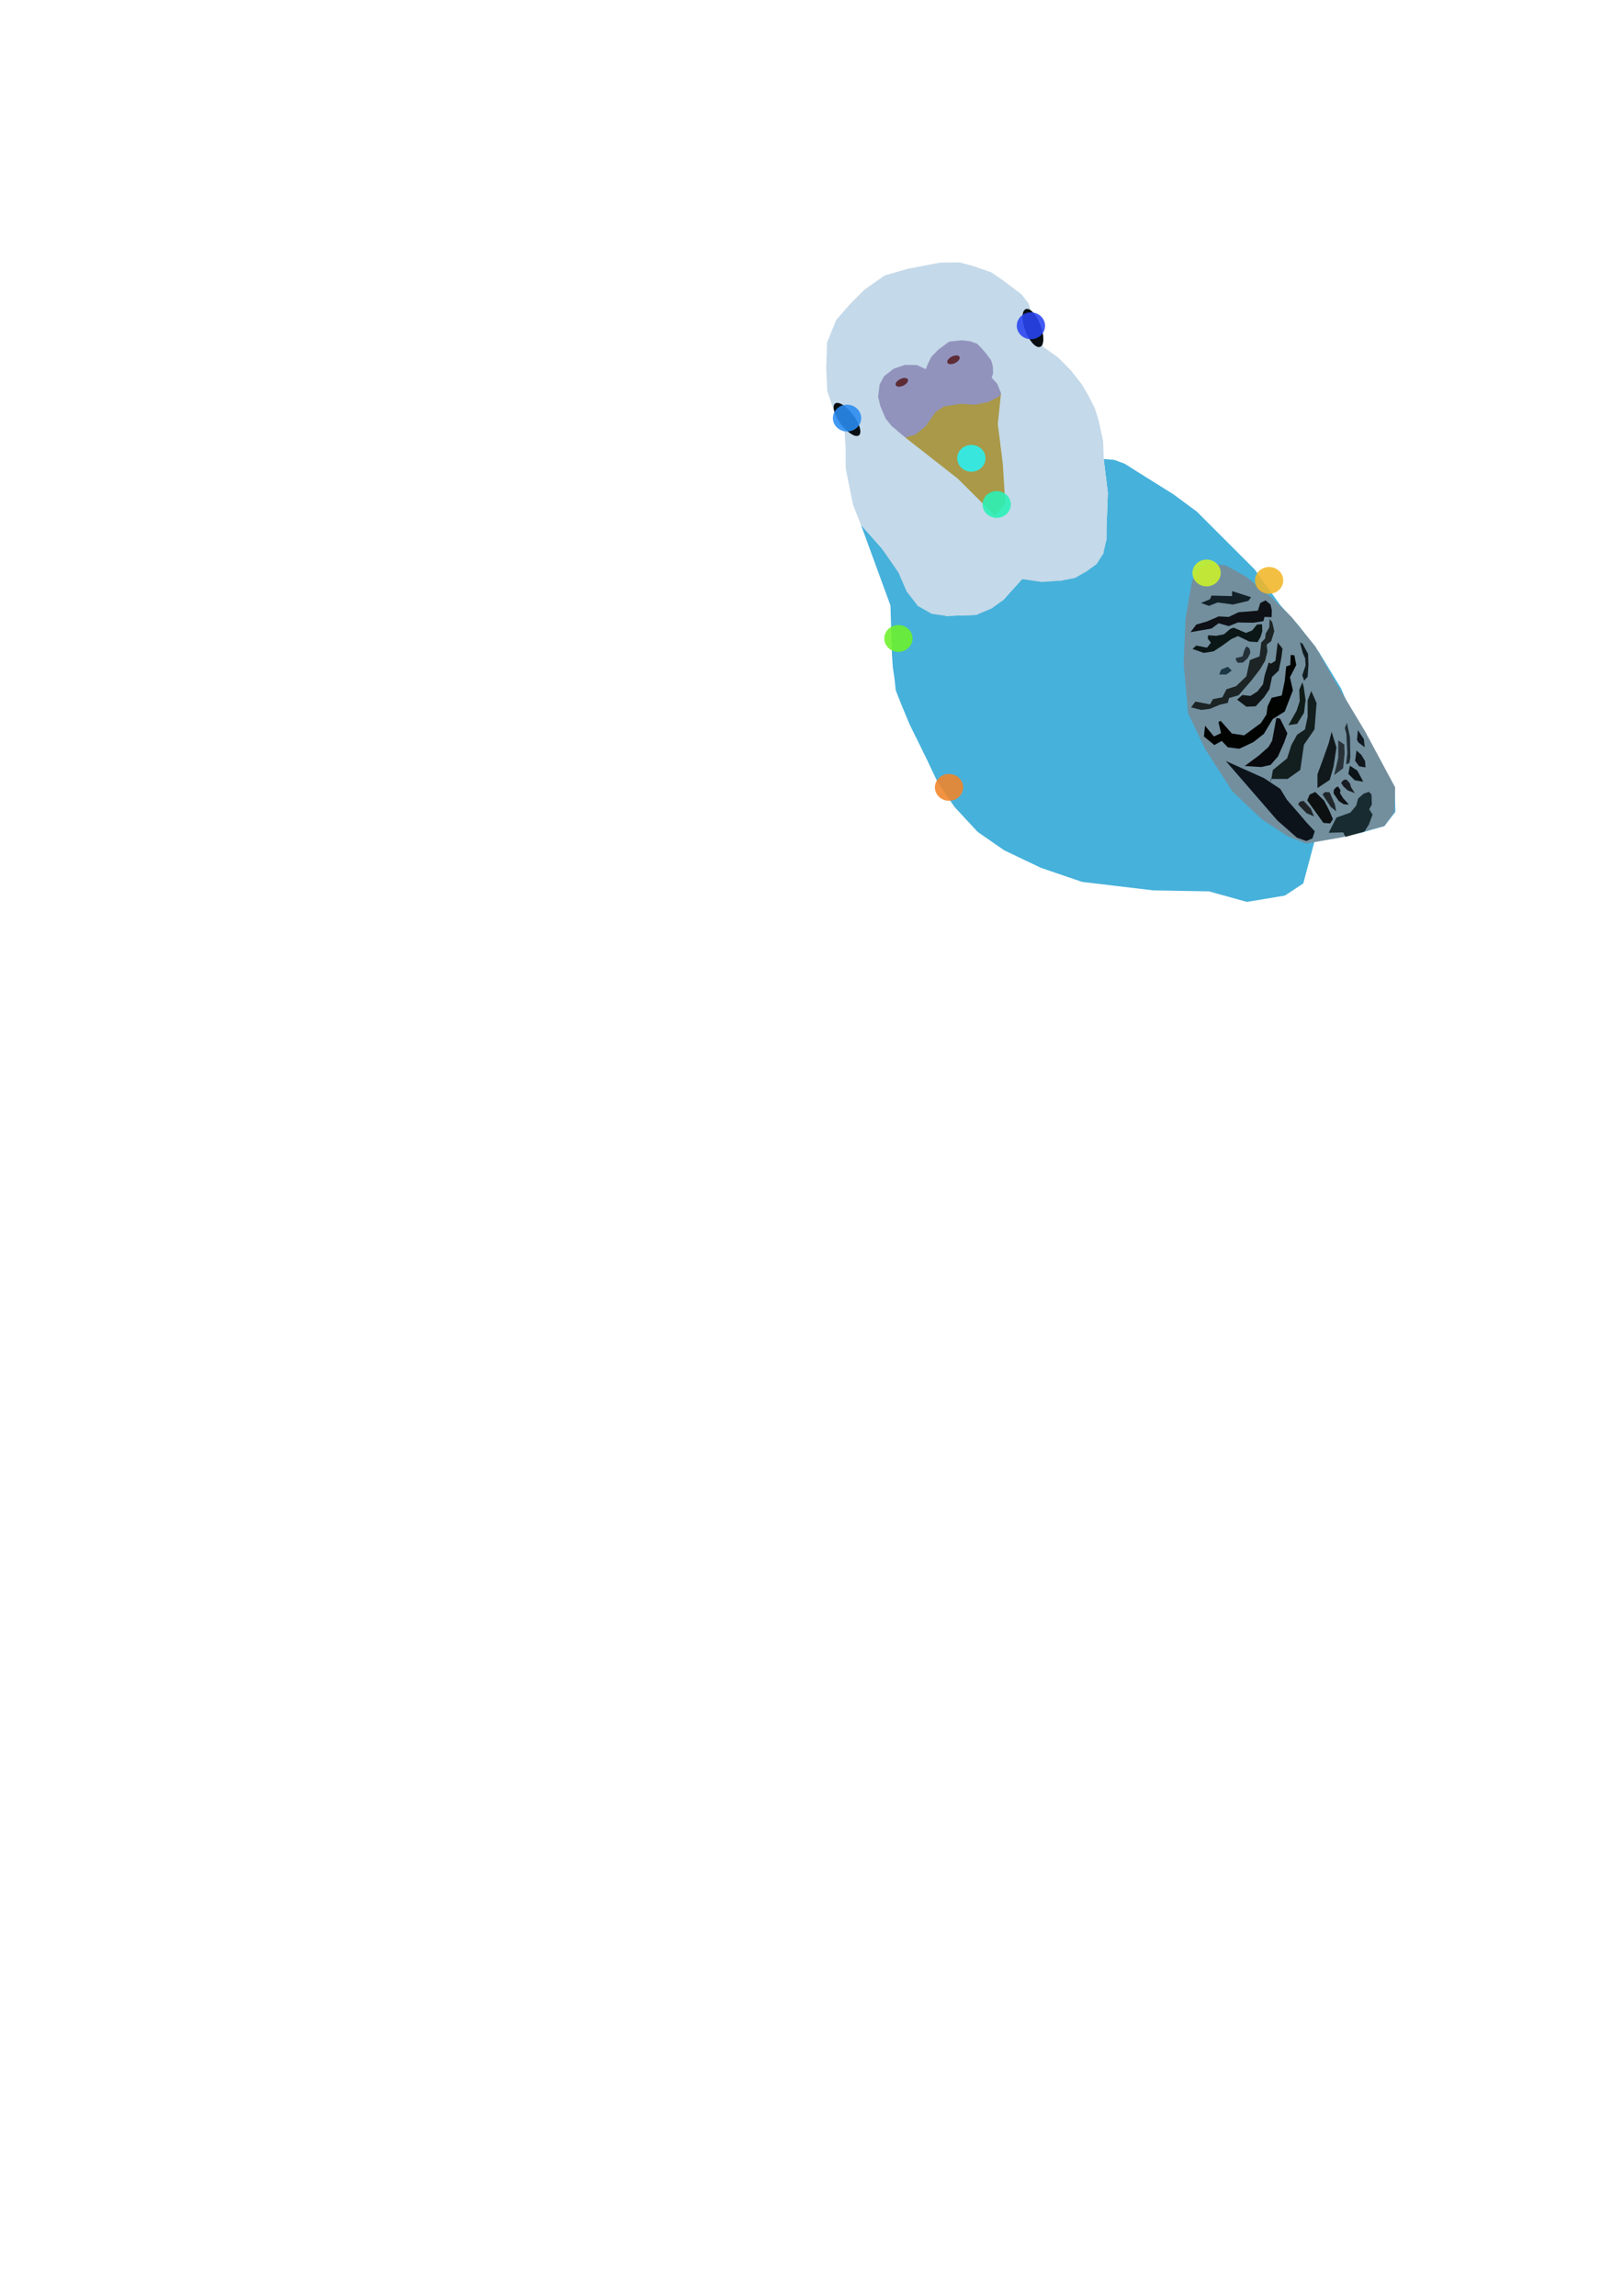 <?xml version="1.0"?>

<!-- Created with Inkscape (http://www.inkscape.org/) --> <svg xmlns:dc="http://purl.org/dc/elements/1.1/" xmlns:cc="http://creativecommons.org/ns#" xmlns:rdf="http://www.w3.org/1999/02/22-rdf-syntax-ns#" xmlns:svg="http://www.w3.org/2000/svg" xmlns="http://www.w3.org/2000/svg" xmlns:sodipodi="http://sodipodi.sourceforge.net/DTD/sodipodi-0.dtd" xmlns:inkscape="http://www.inkscape.org/namespaces/inkscape" width="210" height="297" viewBox="0 0 210 297" version="1.1" id="svg8" inkscape:version="0.92.3 (2405546, 2018-03-11)" sodipodi:docname="labeled.svg"> <defs id="defs2"> <marker inkscape:isstock="true" inkscape:stockid="DistanceStart" orient="auto" refY="0.0" refX="0.0" id="DistanceStart" style="overflow:visible"> <g style="stroke:#000000;stroke-opacity:1;fill:#000000;fill-opacity:1" id="g2300"> <path id="path2306" d="M 0,0 L 2,0" style="fill:#000000;stroke:#000000;stroke-width:1.15;stroke-linecap:square;stroke-opacity:1;fill-opacity:1"></path> <path id="path2302" d="M 0,0 L 13,4 L 9,0 13,-4 L 0,0 z " style="fill:#000000;fill-rule:evenodd;stroke:#000000;stroke-opacity:1;fill-opacity:1"></path> <path id="path2304" d="M 0,-4 L 0,40" style="fill:#000000;stroke:#000000;stroke-width:1;stroke-linecap:square;stroke-opacity:1;fill-opacity:1"></path> </g> </marker> <marker inkscape:isstock="true" style="overflow:visible;" id="Arrow1Lend" refX="0.0" refY="0.0" orient="auto" inkscape:stockid="Arrow1Lend"> <path transform="scale(0.8) rotate(180) translate(12.5,0)" style="fill-rule:evenodd;stroke:#000000;stroke-width:1pt;stroke-opacity:1;fill:#000000;fill-opacity:1" d="M 0.0,0.0 L 5.0,-5.0 L -12.5,0.0 L 5.0,5.0 L 0.0,0.0 z " id="path2119"></path> </marker> <marker inkscape:stockid="Arrow1Lstart" orient="auto" refY="0.0" refX="0.0" id="marker3876" style="overflow:visible" inkscape:isstock="true"> <path id="path3874" d="M 0.0,0.0 L 5.0,-5.0 L -12.5,0.0 L 5.0,5.0 L 0.0,0.0 z " style="fill-rule:evenodd;stroke:#000000;stroke-width:1pt;stroke-opacity:1;fill:#000000;fill-opacity:1" transform="scale(0.8) translate(12.5,0)"></path> </marker> <marker inkscape:isstock="true" style="overflow:visible" id="Arrow1Lstart-4" refX="0" refY="0" orient="auto" inkscape:stockid="Arrow1Lstart"> <path transform="matrix(0.8,0,0,0.8,10,0)" style="fill:#000000;fill-opacity:1;fill-rule:evenodd;stroke:#000000;stroke-width:1pt;stroke-opacity:1" d="M 0,0 5,-5 -12.5,0 5,5 Z" id="path2116-9" inkscape:connector-curvature="0"></path> </marker> <marker inkscape:isstock="true" style="overflow:visible" id="Arrow1Lstart-46" refX="0" refY="0" orient="auto" inkscape:stockid="Arrow1Lstart"> <path transform="matrix(0.8,0,0,0.8,10,0)" style="fill:#000000;fill-opacity:1;fill-rule:evenodd;stroke:#000000;stroke-width:1pt;stroke-opacity:1" d="M 0,0 5,-5 -12.5,0 5,5 Z" id="path2116-7" inkscape:connector-curvature="0"></path> </marker> <marker inkscape:isstock="true" style="overflow:visible" id="Arrow1Lstart-4-9" refX="0" refY="0" orient="auto" inkscape:stockid="Arrow1Lstart"> <path transform="matrix(0.8,0,0,0.8,10,0)" style="fill:#000000;fill-opacity:1;fill-rule:evenodd;stroke:#000000;stroke-width:1pt;stroke-opacity:1" d="M 0,0 5,-5 -12.5,0 5,5 Z" id="path2116-9-8" inkscape:connector-curvature="0"></path> </marker> <marker inkscape:isstock="true" style="overflow:visible" id="Arrow1Lstart-4-7" refX="0" refY="0" orient="auto" inkscape:stockid="Arrow1Lstart"> <path transform="matrix(0.8,0,0,0.8,10,0)" style="fill:#000000;fill-opacity:1;fill-rule:evenodd;stroke:#000000;stroke-width:1pt;stroke-opacity:1" d="M 0,0 5,-5 -12.5,0 5,5 Z" id="path2116-9-6" inkscape:connector-curvature="0"></path> </marker> <marker inkscape:isstock="true" style="overflow:visible" id="Arrow1Lstart-4-7-8" refX="0" refY="0" orient="auto" inkscape:stockid="Arrow1Lstart"> <path transform="matrix(0.8,0,0,0.8,10,0)" style="fill:#000000;fill-opacity:1;fill-rule:evenodd;stroke:#000000;stroke-width:1pt;stroke-opacity:1" d="M 0,0 5,-5 -12.5,0 5,5 Z" id="path2116-9-6-7" inkscape:connector-curvature="0"></path> </marker> </defs> <sodipodi:namedview id="base" pagecolor="#ffffff" bordercolor="#666666" borderopacity="1.0" inkscape:pageopacity="0.0" inkscape:pageshadow="2" inkscape:zoom="0.98994949" inkscape:cx="333.04021" inkscape:cy="965.93622" inkscape:document-units="mm" inkscape:current-layer="layer1" showgrid="false" inkscape:window-width="1920" inkscape:window-height="986" inkscape:window-x="-11" inkscape:window-y="-11" inkscape:window-maximized="1"></sodipodi:namedview>  <g inkscape:label="Layer 1" inkscape:groupmode="layer" id="layer1"> <g transform="matrix(0.721,0,0,0.721,238.415,-21.873)" id="g2237"> <g id="g2195" transform="translate(0.771,-0.114)"> <g transform="translate(-1,-0.599)" id="g2151"> <g id="g2109" transform="translate(-0.867,-0.171)"> <g transform="translate(0.186,0.389)" id="g2076"> <g id="g2048" transform="translate(0.634,-0.35)"> <g transform="translate(-17.823,6.559)" id="g2018"> <g id="g1957"> <g id="g1995" transform="translate(-226.852,-20.131)"> <g transform="translate(-141.653,29.4)" id="g1974"> <g transform="translate(144.009,-3.78)" id="g1901"> <g id="g1893" transform="translate(-174.591,25.751)"> <path sodipodi:nodetypes="ccccccccccccccccccccccccccccccccccccccccccccccccccc" inkscape:connector-curvature="0" id="path1810" d="m 241.02,87.553 5.292,14.458 0.283,8.977 0.142,2.114 0.322,2.202 0.197,1.91 0.851,2.184 1.601,3.874 2.935,5.954 2.219,4.674 2.978,4.302 4.119,4.441 4.764,3.307 6.613,3.153 7.372,2.516 12.766,1.52 10.007,0.18 6.804,1.89 6.804,-1.134 3.307,-2.173 2.173,-8.126 8.126,-0.945 4.252,-1.228 1.984,-2.551 -0.095,-3.402 -2.173,-3.874 -4.347,-7.371 -3.118,-7.465 -3.969,-6.52 -3.685,-4.819 -3.307,-3.685 -4.536,-6.331 -10.394,-10.394 -4.203,-3.107 -6.664,-4.169 -2.079,-1.323 -1.909,-0.697 -1.87,-0.154 0.742,6.058 -0.175,4.714 -0.661,6.237 -2.993,3.154 -4.567,1.665 -6.993,-0.283 -3.402,3.78 -4.819,2.646 -5.386,0.189 -5.103,-1.795 -2.626,-5.222 -3.894,-5.173 z" style="fill:#46b1db;fill-opacity:1;stroke:none;stroke-width:0.265px;stroke-linecap:butt;stroke-linejoin:miter;stroke-opacity:1"></path> <path sodipodi:nodetypes="ccccccccccccccccccccccccccccccccccccccccccccccccccccc" inkscape:connector-curvature="0" id="path1812" d="m 241.02,87.553 -1.417,-3.591 -1.323,-6.52 v -3.402 l -0.189,-3.213 -1.228,-1.701 -1.89,-5.575 -0.185,-4.119 0.138,-4.574 1.654,-4.063 2.464,-2.821 2.592,-2.612 3.638,-2.551 4.063,-1.181 5.953,-1.134 3.456,-0.023 2.214,0.59 3.429,1.172 2.146,1.474 3.288,2.474 1.29,1.659 0.383,1.253 -0.992,-0.283 2.551,3.024 0.661,3.78 2.67,1.899 2.338,2.353 1.913,2.453 1.016,1.704 1.351,2.646 0.705,2.273 0.771,3.603 0.103,3.195 0.742,6.058 -0.175,4.714 -0.034,3.642 -0.627,2.595 -1.168,1.855 -1.825,1.299 -2.061,1.19 -2.505,0.475 -3.493,0.237 -3.499,-0.521 -3.402,3.78 -2.064,1.499 -2.755,1.146 -5.386,0.189 -2.615,-0.379 -2.488,-1.417 -1.999,-2.568 -1.477,-3.41 -3.044,-4.417 z" style="fill:#c4d9e9;fill-opacity:1;stroke:none;stroke-width:0.265px;stroke-linecap:butt;stroke-linejoin:miter;stroke-opacity:1"></path> <ellipse transform="matrix(0.871,-0.492,0.583,0.812,0,0)" ry="3.562" rx="1.374" cy="178.19" cx="154.572" id="path1818" style="opacity:1;fill:#090e12;fill-opacity:1;fill-rule:evenodd;stroke:none;stroke-width:0.514;stroke-linecap:butt;stroke-linejoin:round;stroke-miterlimit:4;stroke-dasharray:none;stroke-opacity:1"></ellipse> <ellipse transform="matrix(0.968,-0.251,0.339,0.941,0,0)" ry="3.619" rx="1.454" cy="119.283" cx="239.101" id="path1826" style="opacity:1;fill:#090e12;fill-opacity:1;fill-rule:evenodd;stroke:none;stroke-width:0.422;stroke-linecap:butt;stroke-linejoin:round;stroke-miterlimit:4;stroke-dasharray:none;stroke-opacity:1"></ellipse> </g> <path style="fill:#a99948;fill-opacity:1;stroke:none;stroke-width:0.265px;stroke-linecap:butt;stroke-linejoin:miter;stroke-opacity:1" d="m 74.367,97.618 9.42,7.379 6.739,6.701 1.802,-2.219 -0.444,-7.137 -0.899,-7.119 0.58,-5.542 -4.252,0.945 h -5.764 l -3.213,3.78 z" id="path1836" inkscape:connector-curvature="0" sodipodi:nodetypes="ccccccccccc"></path> </g> <g transform="translate(143.733,-2.997)" id="g1925"> <path sodipodi:nodetypes="ccccccccccccccccccccccccccccccccccc" style="fill:#9193bd;fill-opacity:1;stroke:none;stroke-width:0.265px;stroke-linecap:butt;stroke-linejoin:miter;stroke-opacity:1" d="m 72.196,94.777 2.446,2.058 1.792,-0.498 1.875,-1.493 1.804,-2.572 1.503,-1.002 3.04,-0.468 2.539,0.167 2.405,-0.501 1.904,-0.969 0.334,-0.601 -0.668,-1.67 -1.002,-1.102 0.251,-0.772 -0.051,-1.299 -0.298,-1.052 -0.805,-1.087 -0.819,-0.971 -0.885,-0.917 -1.293,-0.453 -1.446,-0.166 -2.272,0.234 -1.971,1.437 -1.27,1.336 -0.635,1.303 -0.334,0.869 -1.604,-0.735 -2.138,-0.033 -2.038,0.702 -1.704,1.336 -0.802,1.47 -0.267,2.205 0.401,1.704 0.935,2.205 z" id="path1903" inkscape:connector-curvature="0"></path> <ellipse style="opacity:1;fill:#5d2c36;fill-opacity:1;fill-rule:evenodd;stroke:none;stroke-width:0.378;stroke-linecap:butt;stroke-linejoin:round;stroke-miterlimit:4;stroke-dasharray:none;stroke-opacity:1" id="path1905" cx="-0.998" cy="114.348" rx="1.198" ry="0.663" transform="matrix(0.863,-0.505,0.655,0.756,0,0)"></ellipse> <ellipse style="opacity:1;fill:#5d2c36;fill-opacity:1;fill-rule:evenodd;stroke:none;stroke-width:0.378;stroke-linecap:butt;stroke-linejoin:round;stroke-miterlimit:4;stroke-dasharray:none;stroke-opacity:1" id="path1905-9" cx="8.823" cy="115.564" rx="1.198" ry="0.663" transform="matrix(0.863,-0.505,0.655,0.756,0,0)"></ellipse> </g> <g transform="translate(143.947,-3.228)" id="g1940"> <path style="fill:#738f9e;fill-opacity:1;stroke:none;stroke-width:0.265px;stroke-linecap:butt;stroke-linejoin:miter;stroke-opacity:1" d="m 126.809,120.765 -0.92,2.142 -1.152,6.678 -0.334,8.085 0.802,8.887 3.007,6.348 4.944,7.684 5.279,5.011 4.744,3.074 3.207,1.27 6.481,-1.136 7.55,-2.005 1.804,-2.539 0.134,-4.41 -5.345,-9.956 -5.813,-9.689 -3.14,-5.613 -4.276,-5.279 -3.608,-3.541 -4.477,-3.675 -3.742,-2.071 -3.007,-0.334 z" id="path1931" inkscape:connector-curvature="0" sodipodi:nodetypes="ccccccccccccccccccccccc"></path> <path style="fill:#0e1116;fill-opacity:1;stroke:none;stroke-width:0.265px;stroke-linecap:butt;stroke-linejoin:miter;stroke-opacity:1" d="m 125.63,132.013 3.78,-0.661 1.276,-0.945 1.795,0.52 1.654,-0.661 2.788,0.047 1.795,-0.283 0.189,-0.756 1.276,0.047 0.047,-1.228 -0.236,-1.039 -0.898,-0.756 -0.945,0.472 -0.425,1.37 -1.512,0.142 -1.937,0.142 -1.795,0.85 -1.795,-0.095 -2.079,0.898 -1.937,0.567 z" id="path1933" inkscape:connector-curvature="0"></path> <path style="fill:#122027;fill-opacity:1;stroke:none;stroke-width:0.265px;stroke-linecap:butt;stroke-linejoin:miter;stroke-opacity:1" d="m 127.52,126.769 1.417,0.52 1.559,-0.614 2.74,0.378 2.788,-0.661 0.472,-0.661 -3.402,-1.087 v 0.898 l -3.685,-0.095 -0.283,0.661 z" id="path1935" inkscape:connector-curvature="0"></path> </g> </g> </g> <path style="fill:#1c2425;fill-opacity:1;stroke:none;stroke-width:0.265px;stroke-linecap:butt;stroke-linejoin:miter;stroke-opacity:1" d="m -98.823,151.539 1.837,0.468 1.537,-0.2 1.771,-0.735 1.437,-0.334 0.234,-0.869 1.704,-0.501 2.272,-2.606 1.57,-2.038 0.935,-1.57 0.401,-1.67 -0.134,-1.203 0.802,-0.601 0.568,-1.804 -0.367,-1.604 -0.468,-0.601 -0.067,1.537 -0.635,1.069 -0.1,0.902 -0.702,0.735 -0.301,2.472 -1.737,0.668 -0.635,2.907 -1.837,1.771 -1.737,0.568 -0.735,1.437 -1.704,0.334 -0.501,0.935 -2.639,-0.501 z" id="path1997" inkscape:connector-curvature="0"></path> </g> </g> <path inkscape:connector-curvature="0" id="path2022" d="m -108.219,150.109 0.874,-0.047 0.898,-0.827 0.449,-0.969 -0.165,-0.732 -0.52,-0.402 -0.354,0.591 -0.213,0.661 -0.142,0.543 -0.756,0.236 -0.496,0.071 0.118,0.543 z" style="fill:#243039;fill-opacity:1;stroke:none;stroke-width:0.265px;stroke-linecap:butt;stroke-linejoin:miter;stroke-opacity:1"></path> <path inkscape:connector-curvature="0" id="path2024" d="m -111.597,152.211 h 1.299 l 0.945,-0.709 -0.685,-0.685 -1.205,0.496 z" style="fill:#1b3646;fill-opacity:1;stroke:none;stroke-width:0.265px;stroke-linecap:butt;stroke-linejoin:miter;stroke-opacity:1"></path> </g> <path style="fill:#0b1716;fill-opacity:1;stroke:none;stroke-width:0.265px;stroke-linecap:butt;stroke-linejoin:miter;stroke-opacity:1" d="m -115.755,147.274 2.032,0.709 1.748,-0.283 1.512,-0.992 1.701,-1.228 1.181,-0.52 2.032,0.992 1.465,0.095 0.52,-0.898 0.331,-1.039 -0.047,-1.276 -0.898,0.047 -0.898,1.087 -1.087,0.425 -2.221,-0.945 -0.614,0.236 -1.087,0.945 -1.417,0.283 -1.465,-0.095 -0.047,0.614 0.567,0.709 -0.709,0.898 -1.937,-0.378 z" id="path2050" inkscape:connector-curvature="0"></path> </g> <path inkscape:connector-curvature="0" id="path2078" d="m -113.322,161.428 -0.2,1.938 1.871,1.537 1.336,-0.735 1.069,1.136 2.071,0.267 2.539,-1.203 1.871,-1.47 1.604,-2.673 2.138,-1.336 1.47,-3.809 -0.535,-2.339 1.136,-2.205 -0.334,-1.737 -0.668,-0.067 -0.067,1.804 -0.735,0.267 -0.267,2.606 -0.535,2.606 -1.804,0.401 -0.735,1.537 -0.2,1.47 -1.002,1.537 -3.007,2.205 -2.205,-0.334 -2.005,-2.272 -0.401,0.2 0.468,2.005 -1.27,0.601 z" style="fill:#010300;fill-opacity:1;stroke:none;stroke-width:0.265px;stroke-linecap:butt;stroke-linejoin:miter;stroke-opacity:1"></path> <path inkscape:connector-curvature="0" id="path2080" d="m -107.576,156.75 1.67,1.27 1.67,-0.067 1.537,-1.67 0.935,-1.403 0.468,-2.205 1.203,-1.136 0.448,-2.186 0.236,-1.748 -0.874,-1.11 -0.402,3.284 -0.803,0.52 -0.402,-0.213 -0.732,2.315 -0.307,1.606 -0.992,1.276 -1.252,0.803 -1.441,-0.165 z" style="fill:#101617;fill-opacity:1;stroke:none;stroke-width:0.265px;stroke-linecap:butt;stroke-linejoin:miter;stroke-opacity:1"></path> </g> <path style="fill:#08090d;fill-opacity:1;stroke:none;stroke-width:0.265px;stroke-linecap:butt;stroke-linejoin:miter;stroke-opacity:1" d="m -107.062,168.488 2.929,0.189 1.701,-0.378 1.323,-1.512 1.134,-2.551 0.567,-1.606 -1.323,-2.646 -0.661,-0.095 -0.756,4.063 -0.661,1.134 -1.701,1.512 z" id="path2111" inkscape:connector-curvature="0"></path> <path style="fill:#0c131b;fill-opacity:1;stroke:none;stroke-width:0.265px;stroke-linecap:butt;stroke-linejoin:miter;stroke-opacity:1" d="m -110.464,167.59 9.26,10.678 3.496,3.071 1.701,0.614 1.087,-0.472 0.425,-1.276 -1.465,-1.559 -1.039,-1.228 -2.504,-2.882 -1.181,-1.937 -2.929,-1.937 z" id="path2113" inkscape:connector-curvature="0"></path> <path style="fill:#101c18;fill-opacity:1;stroke:none;stroke-width:0.265px;stroke-linecap:butt;stroke-linejoin:miter;stroke-opacity:1" d="m -99.219,161.165 1.559,-0.236 1.228,-1.984 0.283,-2.268 -0.331,-2.362 -0.236,-0.85 -0.567,1.37 0.094,1.984 -0.567,1.748 z" id="path2115" inkscape:connector-curvature="0"></path> <path style="fill:#111c20;fill-opacity:1;stroke:none;stroke-width:0.265px;stroke-linecap:butt;stroke-linejoin:miter;stroke-opacity:1" d="m -96.401,153.176 0.631,-0.704 0.142,-2.197 -0.071,-1.89 -0.992,-1.843 -0.449,-0.236 0.236,0.969 0.283,1.016 0.402,0.874 0.071,1.276 -0.591,1.772 z" id="path2117" inkscape:connector-curvature="0"></path> </g> <path inkscape:connector-curvature="0" id="path2153" d="m -95.014,171.851 v -2.472 l 0.935,-2.539 1.069,-3.007 0.535,-2.071 0.869,2.806 -0.535,3.474 -0.668,2.339 z" style="fill:#11191d;fill-opacity:1;stroke:none;stroke-width:0.265px;stroke-linecap:butt;stroke-linejoin:miter;stroke-opacity:1"></path> <path sodipodi:nodetypes="ccccccccc" inkscape:connector-curvature="0" id="path2155" d="m -96.852,174.056 2.907,4.042 1.203,0.1 0.501,-0.768 -0.668,-1.57 -0.923,-1.772 -1.582,-1.536 -1.002,0.468 z" style="fill:#0c1011;fill-opacity:1;stroke:none;stroke-width:0.265px;stroke-linecap:butt;stroke-linejoin:miter;stroke-opacity:1"></path> <path inkscape:connector-curvature="0" id="path2157" d="m -98.489,174.791 0.301,-0.501 0.694,-0.144 1.276,1.394 0.602,1.394 -1.37,-0.579 z" style="fill:#1f2428;fill-opacity:1;stroke:none;stroke-width:0.265px;stroke-linecap:butt;stroke-linejoin:miter;stroke-opacity:1"></path> </g> <path style="fill:#131e1f;fill-opacity:1;stroke:none;stroke-width:0.265px;stroke-linecap:butt;stroke-linejoin:miter;stroke-opacity:1" d="m -102.621,170.756 c 0,-0.661 0,-0.661 0,-0.661 h 3.024 l 2.268,-1.606 0.661,-4.536 1.89,-2.74 0.378,-4.725 -0.945,-2.173 -0.661,1.701 v 2.929 l -0.472,2.268 -1.417,0.945 -1.039,1.89 -0.756,2.362 -2.551,2.079 z" id="path2197" inkscape:connector-curvature="0"></path> </g> <path inkscape:connector-curvature="0" id="path2239" d="m 171.121,102.772 0.306,-0.306 0.613,0.034 0.681,1.566 0.17,0.885 -0.715,-0.579 z" style="fill:#1f272b;fill-opacity:1;stroke:none;stroke-width:0.191px;stroke-linecap:butt;stroke-linejoin:miter;stroke-opacity:1"></path> <path inkscape:connector-curvature="0" id="path2243" d="m 172.552,102.652 0.034,-0.494 0.306,-0.315 0.238,-0.094 0.306,0.46 -0.051,0.392 0.409,0.664 0.536,0.587 0.187,0.247 -0.673,-0.068 -0.613,-0.4 -0.375,-0.553 z" style="fill:#0e1116;fill-opacity:1;stroke:none;stroke-width:0.191px;stroke-linecap:butt;stroke-linejoin:miter;stroke-opacity:1"></path> <path inkscape:connector-curvature="0" id="path2245" d="m 173.518,101.268 0.349,-0.385 0.361,-0.036 0.457,0.518 0.108,0.433 0.506,0.807 -0.927,-0.361 -0.542,-0.494 z" style="fill:#181d23;fill-opacity:1;stroke:none;stroke-width:0.191px;stroke-linecap:butt;stroke-linejoin:miter;stroke-opacity:1"></path> <path inkscape:connector-curvature="0" id="path2291" d="m 171.917,107.732 1.011,-1.974 1.782,-0.626 0.771,-0.915 0.241,-0.915 0.722,-0.626 0.674,-0.241 0.337,0.337 0.048,1.3 -0.337,0.626 0.433,0.674 -0.482,1.3 -0.578,0.915 -2.456,0.674 -0.289,-0.578 z" style="fill:#182b30;fill-opacity:1;stroke:none;stroke-width:0.191px;stroke-linecap:butt;stroke-linejoin:miter;stroke-opacity:1"></path> <path inkscape:connector-curvature="0" id="path2341" d="m 173.162,95.78 v 2.215 l -0.53,2.263 1.156,-0.867 0.193,-1.926 -0.048,-1.156 z" style="fill:#283138;fill-opacity:1;stroke:none;stroke-width:0.191px;stroke-linecap:butt;stroke-linejoin:miter;stroke-opacity:1"></path> <path inkscape:connector-curvature="0" id="path2343" d="m 174.467,100.118 0.193,-1.059 0.963,0.626 0.771,1.445 -1.108,-0.193 z" style="fill:#0c1417;fill-opacity:1;stroke:none;stroke-width:0.191px;stroke-linecap:butt;stroke-linejoin:miter;stroke-opacity:1"></path> <path inkscape:connector-curvature="0" id="path2345" d="m 175.337,98.418 0.179,-1.337 0.613,0.562 0.494,0.8 0.06,0.834 -0.826,-0.145 z" style="fill:#10171d;fill-opacity:1;stroke:none;stroke-width:0.191px;stroke-linecap:butt;stroke-linejoin:miter;stroke-opacity:1"></path> <path inkscape:connector-curvature="0" id="path2347" d="m 175.584,95.702 0.111,-1.251 0.775,1.166 0.111,1.056 -0.834,-0.638 z" style="fill:#101820;fill-opacity:1;stroke:none;stroke-width:0.191px;stroke-linecap:butt;stroke-linejoin:miter;stroke-opacity:1"></path> <path inkscape:connector-curvature="0" id="path2349" d="m 174.008,94.187 0.272,-0.681 0.392,1.873 0.051,2.554 -0.119,0.766 -0.426,0.187 0.153,-1.481 -0.068,-1.277 -0.051,-1.175 z" style="fill:#1f2c34;fill-opacity:1;stroke:none;stroke-width:0.191px;stroke-linecap:butt;stroke-linejoin:miter;stroke-opacity:1"></path> <ellipse ry="1.734" rx="1.83" cy="54.088" cx="109.601" id="path1156" style="opacity:0.882;fill:#298cf1;fill-opacity:1;fill-rule:evenodd;stroke:none;stroke-width:0.254;stroke-linecap:butt;stroke-linejoin:round;stroke-miterlimit:4;stroke-dasharray:none;stroke-opacity:1"></ellipse> <ellipse ry="1.734" rx="1.83" cy="42.145" cx="133.391" id="path1156-0" style="opacity:0.882;fill:#2944f1;fill-opacity:1;fill-rule:evenodd;stroke:none;stroke-width:0.254;stroke-linecap:butt;stroke-linejoin:round;stroke-miterlimit:4;stroke-dasharray:none;stroke-opacity:1"></ellipse> <ellipse ry="1.734" rx="1.83" cy="59.289" cx="125.686" id="path1156-04" style="opacity:0.882;fill:#29f0f1;fill-opacity:1;fill-rule:evenodd;stroke:none;stroke-width:0.254;stroke-linecap:butt;stroke-linejoin:round;stroke-miterlimit:4;stroke-dasharray:none;stroke-opacity:1"></ellipse> <ellipse ry="1.734" rx="1.83" cy="74.121" cx="156.121" id="path1156-3" style="opacity:0.882;fill:#cbf129;fill-opacity:1;fill-rule:evenodd;stroke:none;stroke-width:0.254;stroke-linecap:butt;stroke-linejoin:round;stroke-miterlimit:4;stroke-dasharray:none;stroke-opacity:1"></ellipse> <ellipse ry="1.734" rx="1.83" cy="65.26" cx="128.96" id="path1156-32" style="opacity:0.882;fill:#29f1b7;fill-opacity:1;fill-rule:evenodd;stroke:none;stroke-width:0.254;stroke-linecap:butt;stroke-linejoin:round;stroke-miterlimit:4;stroke-dasharray:none;stroke-opacity:1"></ellipse> <ellipse ry="1.734" rx="1.83" cy="75.084" cx="164.211" id="path1156-8" style="opacity:0.882;fill:#f1b629;fill-opacity:1;fill-rule:evenodd;stroke:none;stroke-width:0.254;stroke-linecap:butt;stroke-linejoin:round;stroke-miterlimit:4;stroke-dasharray:none;stroke-opacity:1"></ellipse> <ellipse ry="1.734" rx="1.83" cy="101.859" cx="122.796" id="path1156-4" style="opacity:0.882;fill:#f18529;fill-opacity:1;fill-rule:evenodd;stroke:none;stroke-width:0.254;stroke-linecap:butt;stroke-linejoin:round;stroke-miterlimit:4;stroke-dasharray:none;stroke-opacity:1"></ellipse> <ellipse ry="1.734" rx="1.83" cy="82.596" cx="116.247" id="path1156-45" style="opacity:0.882;fill:#6df129;fill-opacity:1;fill-rule:evenodd;stroke:none;stroke-width:0.254;stroke-linecap:butt;stroke-linejoin:round;stroke-miterlimit:4;stroke-dasharray:none;stroke-opacity:1"></ellipse> </g>
</svg>
